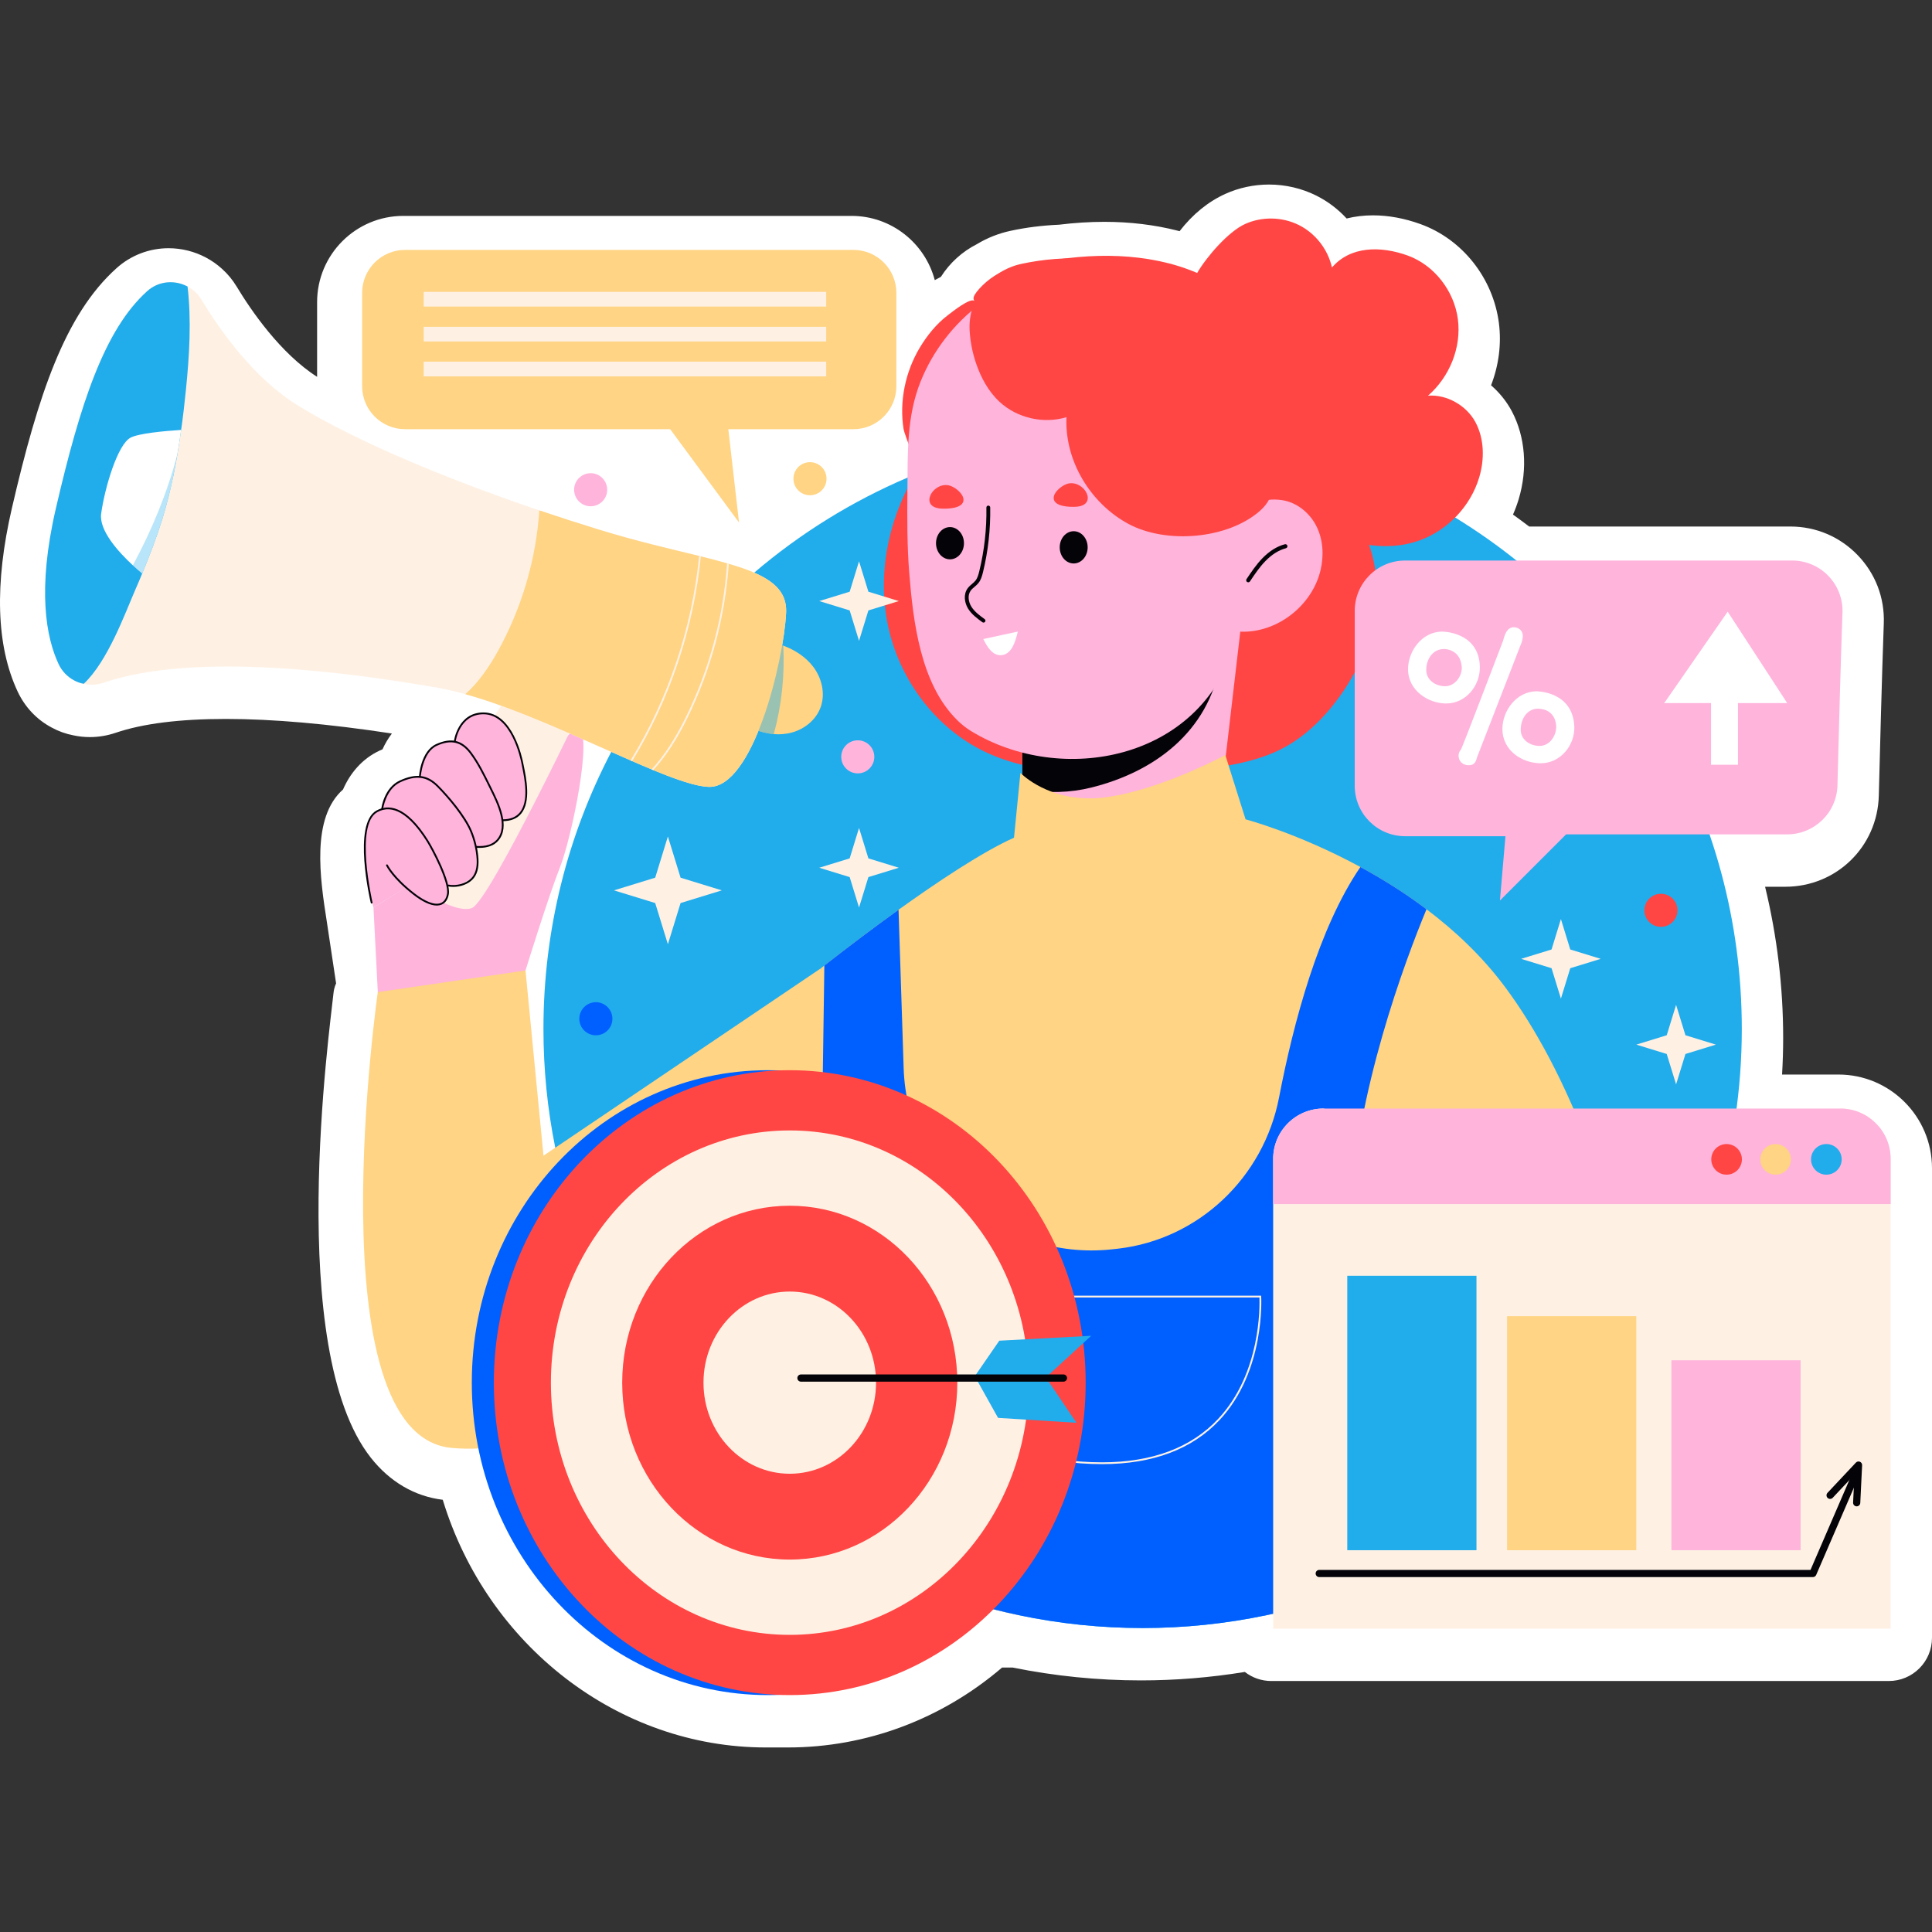 <?xml version="1.0" encoding="UTF-8"?> <svg xmlns="http://www.w3.org/2000/svg" width="512" height="512" viewBox="0 0 512 512" fill="none"><rect x="0" y="0" width="512" height="512" fill="#333333" stroke="none"/><path d="M89.073 260.623C89.073 260.623 88.549 261.552 88.376 263.227C87.388 272.833 75.531 357.429 98.264 386.297C103.308 392.704 109.89 396.551 117.334 397.458C129.056 435.988 163.765 463.096 202.964 463.096H208.808C229.58 463.096 249.561 455.607 265.569 441.912H268.349C279.532 444.178 290.914 445.322 302.326 445.325C311.537 445.325 320.781 444.572 329.896 443.084C331.901 444.644 334.371 445.489 336.912 445.485H500.554C506.875 445.485 512 440.36 512 434.039V309.563C512 295.888 500.874 284.763 487.2 284.763H472.266C472.46 281.497 472.557 278.268 472.557 275.094C472.557 261.54 470.949 248.11 467.767 234.998H473.112C486.675 234.998 497.565 224.383 497.903 210.833C498.184 199.664 498.728 178.884 499.224 165.217C499.472 158.433 497.013 152.006 492.301 147.119C487.584 142.226 481.24 139.532 474.441 139.532H405.241C403.829 138.457 402.401 137.402 400.958 136.37C401.542 135.047 402.045 133.69 402.463 132.305C404.892 124.24 404.233 115.744 400.654 108.995C399.27 106.382 397.379 104.054 395.147 102.108C397.18 96.86 397.943 91.16 397.22 85.578C395.67 73.66 387.51 63.377 376.427 59.382C372.17 57.846 367.936 57.067 363.841 57.067C361.421 57.067 359.087 57.35 356.87 57.901C354.585 55.413 351.868 53.36 348.85 51.843C345.012 49.921 340.67 48.905 336.295 48.905C332.304 48.905 328.31 49.759 324.743 51.374C320.151 53.455 316.082 56.771 312.6 61.265L311.985 61.106C305.921 59.568 299.425 58.788 292.679 58.788C288.817 58.788 284.773 59.043 280.654 59.548C276.153 59.745 271.807 60.296 267.723 61.187C264.613 61.864 261.637 63.046 258.911 64.687C255.004 66.668 251.701 69.664 249.35 73.359C248.782 73.644 248.241 73.94 247.725 74.237C245.142 64.457 236.245 57.215 225.664 57.215H106.877C94.282 57.215 84.037 67.46 84.037 80.054V99.864C74.32 93.662 66.528 82.266 62.712 75.938C61.653 74.176 60.334 72.583 58.8 71.214C57.529 70.062 56.119 69.072 54.603 68.266C51.551 66.638 48.146 65.785 44.687 65.781C39.578 65.773 34.65 67.665 30.86 71.09C17.212 83.358 10.139 104.513 3.15 134.674C-1.504 154.787 -0.997 171.123 4.65 183.212C6.584 187.368 9.73 190.697 13.63 192.772C15.44 193.771 17.395 194.478 19.424 194.868C20.858 195.18 22.331 195.338 23.806 195.338C26.111 195.338 28.404 194.958 30.666 194.196C37.803 191.761 47.62 190.526 59.843 190.526C72.314 190.526 87.088 191.824 103.857 194.39C102.868 195.682 102.034 197.086 101.372 198.571C101.135 198.673 100.899 198.778 100.66 198.888C95.822 201.116 92.688 205.117 90.909 209.218C82.433 216.72 84.805 232.747 86.612 244.275L89.073 260.623Z" fill="white"></path><path d="M461.594 272.667C461.594 304.64 452.151 334.419 435.859 359.333C423.786 377.843 407.993 393.637 389.483 405.709C386.961 407.363 384.391 408.94 381.776 410.44L381.49 410.612C367.222 418.768 351.767 424.644 335.686 428.029C324.877 430.303 313.862 431.447 302.817 431.444C291.771 431.447 280.755 430.303 269.947 428.029C251.681 424.183 234.242 417.13 218.439 407.197L217.81 406.796C202.651 397.163 189.224 385.045 178.092 370.95C162.964 351.778 152.147 329.019 147.149 304.143C145.089 293.975 144.02 283.444 144.02 272.666C144.02 246.187 150.506 221.215 161.99 199.258C167.162 189.335 173.378 179.992 180.533 171.387V171.368C180.762 171.082 180.991 170.796 181.258 170.51L181.277 170.491C184.506 166.629 187.925 162.93 191.521 159.407C191.693 159.216 191.884 159.044 192.074 158.892C194.58 156.42 197.176 154.04 199.857 151.757H199.876C212.061 141.356 225.756 132.866 240.491 126.576C241.179 126.272 241.873 125.98 242.571 125.698H242.59C255.468 120.413 268.991 116.86 282.804 115.13C289.441 114.286 296.125 113.866 302.816 113.871C311.858 113.871 320.748 114.634 329.371 116.103C332.004 116.523 334.617 117.038 337.192 117.61C337.574 117.686 337.955 117.782 338.337 117.858C340.34 118.316 342.324 118.812 344.289 119.365C358.846 123.289 372.767 129.277 385.629 137.145C431.204 165.073 461.594 215.322 461.594 272.667Z" fill="#21ACEC"></path><path d="M258.819 77.366C260.502 75.176 263.827 72.327 267.212 71.448C281.158 67.828 295.778 66.244 309.66 69.766C325.764 73.851 340.596 86.041 343.93 102.318C345.22 108.619 344.773 115.14 344.068 121.533C343.968 122.444 343.873 123.421 344.307 124.229C344.811 125.169 345.88 125.623 346.849 126.068C357.141 130.789 363.748 141.837 364.697 153.12C365.646 164.404 361.482 175.718 354.81 184.867C350.708 190.491 345.571 195.488 339.349 198.608C335.273 200.652 330.821 201.852 326.345 202.706C319.3 204.05 312.136 204.644 304.965 204.755C290.261 204.982 274.419 205.661 260.942 199.191C247.969 192.963 238.5 180.266 235.416 166.209C232.333 152.153 235.444 137.006 243.11 124.827C243.44 124.303 239.691 115.185 239.459 113.728C238.295 106.413 239.892 98.586 243.746 92.14C245.675 88.914 248.21 85.767 251.232 83.496C252.184 82.781 257.236 78.689 258.283 79.783C257.691 79.164 258.066 78.345 258.819 77.366Z" fill="#FF4644"></path><path d="M317.258 72.336C319.728 68.1 325.487 61.388 329.954 59.364C334.431 57.336 339.819 57.441 344.214 59.64C348.609 61.84 351.922 66.09 352.982 70.889C357.902 65.167 365.935 65.152 373.034 67.712C380.133 70.272 385.386 77.133 386.357 84.616C387.328 92.1 384.14 99.911 378.442 104.859C383.447 104.474 388.678 107.485 391.03 111.92C393.382 116.355 393.439 121.761 391.99 126.568C389.696 134.182 383.631 140.558 376.142 143.23C367.077 146.465 356.668 144.233 348.604 138.978C340.539 133.723 334.572 125.761 329.984 117.3C322.844 104.139 318.074 87.288 317.258 72.336Z" fill="#FF4644"></path><path d="M270.93 188.18V216.665L322.97 216.402L329.199 163.043L270.93 188.18Z" fill="#FFB4DC"></path><path d="M270.93 194.409V209.154C277.914 210.319 283.741 210.061 289.19 208.712C306.025 204.545 320.191 193.861 323.356 175.946C308.078 186.253 289.839 192.643 270.93 194.409Z" fill="#040308"></path><path d="M257.337 193.74C281.379 208.409 318.101 201.45 327.15 170.854C331.066 157.585 333.338 147.116 334.657 139.528C335.258 136.102 335.745 132.658 336.118 129.201C336.828 125.874 337.234 122.445 337.234 118.935C337.234 92.377 315.586 70.851 288.886 70.851C277.91 70.851 267.806 74.482 259.691 80.61C252.716 85.876 247.219 93.001 243.963 101.118C240.232 110.422 240.571 120.171 240.475 129.985C240.403 137.328 240.377 144.635 240.971 151.969C242.013 164.852 243.955 181.273 253.682 190.855C254.784 191.954 256.011 192.922 257.337 193.74Z" fill="#FFB4DC"></path><path d="M284.538 149.324C286.584 149.324 288.242 147.411 288.242 145.051C288.242 142.691 286.584 140.778 284.538 140.778C282.492 140.778 280.834 142.691 280.834 145.051C280.834 147.411 282.492 149.324 284.538 149.324Z" fill="#040308"></path><path d="M248.053 143.956C248.053 146.316 249.711 148.23 251.757 148.23C253.803 148.23 255.461 146.317 255.461 143.956C255.461 141.596 253.803 139.683 251.757 139.683C249.711 139.683 248.053 141.596 248.053 143.956Z" fill="#040308"></path><path d="M260.592 169.35C261.623 171.521 263.188 173.969 265.595 173.605C268.228 173.207 269.113 169.91 269.736 167.373L260.592 169.35Z" fill="white"></path><path d="M260.641 164.993C260.534 164.994 260.43 164.96 260.343 164.896C259.006 163.926 257.489 162.825 256.537 161.269C255.626 159.776 255.241 157.539 256.44 155.905C256.773 155.45 257.187 155.098 257.589 154.757C257.931 154.465 258.256 154.189 258.512 153.868C259.044 153.199 259.294 152.31 259.52 151.381C260.864 145.858 261.497 140.187 261.404 134.503C261.403 134.437 261.415 134.37 261.44 134.308C261.464 134.246 261.5 134.19 261.547 134.142C261.593 134.094 261.649 134.056 261.71 134.029C261.771 134.003 261.837 133.988 261.903 133.987H261.911C262.188 133.987 262.414 134.209 262.418 134.485C262.513 140.256 261.871 146.015 260.507 151.622C260.25 152.666 259.967 153.671 259.306 154.5C258.989 154.899 258.611 155.22 258.246 155.53C257.873 155.847 257.52 156.147 257.257 156.505C256.338 157.76 256.667 159.536 257.404 160.739C258.249 162.122 259.679 163.16 260.939 164.075C261.026 164.138 261.091 164.227 261.124 164.329C261.158 164.431 261.158 164.541 261.125 164.643C261.092 164.745 261.027 164.834 260.94 164.897C260.853 164.96 260.749 164.994 260.641 164.993Z" fill="#040308"></path><path d="M285.247 134.287C291.021 133.872 287.498 127.366 283.229 128.114C281.714 128.38 279.19 130.292 279.235 132.017C279.296 134.299 283.543 134.409 285.247 134.287ZM249.327 134.774C243.553 134.359 247.076 127.853 251.345 128.601C252.86 128.867 255.384 130.779 255.339 132.504C255.278 134.786 251.032 134.897 249.327 134.774Z" fill="#FF4644"></path><path d="M339.847 132.557C343.765 133.17 347.161 135.987 348.913 139.544C350.665 143.102 350.871 147.301 349.945 151.157C347.849 159.885 339.667 166.781 330.711 167.371C328.452 167.52 326.083 167.276 324.147 166.103C321.552 164.531 320.118 161.476 319.865 158.452C319.612 155.428 320.389 152.413 321.376 149.543C324.18 141.39 329.21 130.894 339.847 132.557Z" fill="#FFB4DC"></path><path d="M330.798 154.315C330.699 154.314 330.603 154.287 330.518 154.237C330.434 154.186 330.365 154.113 330.318 154.026C330.272 153.939 330.25 153.841 330.255 153.743C330.259 153.644 330.29 153.549 330.345 153.467C331.604 151.584 332.907 149.636 334.532 147.961C336.395 146.041 338.403 144.786 340.501 144.232C340.641 144.196 340.789 144.217 340.913 144.29C341.038 144.362 341.129 144.481 341.167 144.62C341.204 144.76 341.184 144.908 341.111 145.033C341.039 145.158 340.92 145.249 340.78 145.287C338.878 145.789 337.038 146.945 335.315 148.72C333.759 150.325 332.485 152.23 331.252 154.073C331.202 154.147 331.135 154.209 331.055 154.251C330.976 154.293 330.888 154.315 330.798 154.315Z" fill="#040308"></path><path d="M270.651 69.936C262.398 71.737 256.502 79.13 256.961 87.565C257.126 90.46 257.675 93.321 258.595 96.072C259.893 99.971 261.893 103.717 264.911 106.506C269.57 110.809 276.567 112.407 282.631 110.551C282.097 121.996 288.859 133.27 298.911 138.768C308.963 144.266 325.419 142.916 333.985 135.306C338.124 131.628 338.165 126.399 338.329 120.91C338.519 114.552 337.588 108.2 335.453 102.208C332.558 94.084 328.255 86.167 321.613 80.626C317.1 76.861 311.686 74.337 306.19 72.255C295.199 68.093 282.398 67.373 270.651 69.936Z" fill="#FF4644"></path><path d="M442.116 428.029H392.115L389.482 405.709L385.609 372.992L382.213 395.884L381.488 410.611C367.22 418.767 351.766 424.643 335.684 428.028H269.945C251.68 424.182 234.241 417.129 218.437 407.196L218.17 353.514L218.055 330.126L217.845 298.706L217.578 256.584C217.578 256.584 217.883 256.336 218.455 255.878C224.914 250.821 231.471 245.892 238.123 241.093C248.386 233.729 260.386 225.717 268.722 221.997L270.42 204.828C270.42 204.828 270.592 205 270.935 205.305C271.984 206.24 274.693 208.376 278.871 209.883L278.89 209.902C282.515 211.199 287.265 212.058 293.064 211.276C301.172 210.189 310.023 206.869 316.3 204.122C321.355 201.909 324.732 200.078 324.732 200.078L324.827 200.383L325.59 202.844L330.092 217.132C330.092 217.132 343.999 220.795 360.52 229.761C366.205 232.852 372.195 236.552 378.033 240.959C385.53 246.606 392.76 253.397 398.77 261.448C415.749 284.226 428.95 319.327 435.856 359.332C438.87 376.654 440.682 394.872 441.14 413.415L442.116 428.029Z" fill="#FFD484"></path><path d="M217.575 256.586L144.027 306.267L139.156 256.099L100.19 262.431C100.19 262.431 83.142 380.302 119.673 383.711C156.203 387.121 231.699 346.694 231.699 346.694L217.575 256.586Z" fill="#FFD484"></path><path d="M382.214 395.886L381.775 410.442L381.489 410.614C367.221 418.769 351.766 424.646 335.685 428.031C324.876 430.304 313.861 431.449 302.816 431.446C291.77 431.449 280.754 430.304 269.946 428.031C251.68 424.185 234.241 417.132 218.438 407.199L217.809 406.798L217.981 353.612L218.057 330.128L217.847 298.708L218.381 261.699V261.661L218.457 255.881C224.915 250.824 231.472 245.895 238.125 241.096L239.479 283.103C240.414 312.062 265.729 334.134 294.535 331.101C295.107 331.044 295.699 330.967 296.29 330.91C317.713 328.43 334.883 312.005 338.965 290.83C342.78 271.009 349.457 245.923 360.522 229.765C366.207 232.856 372.197 236.556 378.035 240.963C372.293 254.832 359.359 289.361 357.852 321.849C355.907 363.741 382.214 395.886 382.214 395.886Z" fill="#0060FF"></path><path d="M230.726 338.651C229.285 338.649 227.904 338.076 226.886 337.058C225.867 336.039 225.295 334.658 225.293 333.217C225.295 331.777 225.867 330.395 226.886 329.377C227.904 328.358 229.285 327.784 230.726 327.782C232.167 327.784 233.548 328.357 234.567 329.376C235.586 330.395 236.159 331.776 236.161 333.217C236.159 334.658 235.586 336.039 234.567 337.058C233.548 338.077 232.167 338.65 230.726 338.651ZM230.726 328.261C229.412 328.263 228.152 328.785 227.222 329.715C226.293 330.644 225.77 331.904 225.769 333.218C225.769 335.952 227.992 338.176 230.726 338.176C233.46 338.176 235.685 335.952 235.685 333.218C235.683 331.904 235.16 330.643 234.231 329.714C233.301 328.785 232.041 328.262 230.726 328.261ZM344.378 338.651C342.937 338.65 341.556 338.077 340.537 337.058C339.518 336.039 338.945 334.658 338.943 333.217C338.945 331.776 339.518 330.395 340.537 329.376C341.556 328.357 342.937 327.784 344.378 327.782C345.819 327.784 347.2 328.358 348.218 329.377C349.237 330.395 349.809 331.777 349.811 333.217C349.809 334.658 349.236 336.039 348.218 337.057C347.199 338.076 345.818 338.649 344.378 338.651ZM344.378 328.261C343.063 328.262 341.803 328.785 340.873 329.714C339.944 330.643 339.421 331.904 339.419 333.218C339.421 334.533 339.944 335.793 340.873 336.723C341.803 337.652 343.063 338.175 344.378 338.176C345.692 338.175 346.952 337.652 347.882 336.722C348.811 335.793 349.334 334.533 349.335 333.218C349.333 331.904 348.811 330.644 347.881 329.715C346.952 328.786 345.692 328.263 344.378 328.261ZM292.099 388.007C276.43 388.007 264.617 383.627 256.99 374.987C245.546 362.025 247.678 343.761 247.702 343.579L247.727 343.37H334.21L334.225 343.592C334.239 343.787 335.378 363.31 323.201 376.319C315.942 384.075 305.477 388.007 292.099 388.007ZM248.152 343.845C247.953 345.904 246.707 362.621 257.35 374.674C264.884 383.204 276.575 387.53 292.099 387.53C305.34 387.53 315.689 383.649 322.853 375.993C334.19 363.88 333.848 346.04 333.761 343.844H248.152V343.845Z" fill="#FEF1E4"></path><path d="M100.124 262.917L98.975 240.512L137.697 216.158C137.697 216.158 149.387 192.292 153.283 193.266C157.18 194.24 151.578 221.76 148.412 229.796C145.246 237.833 139.263 257.188 139.263 257.188L100.124 262.917Z" fill="#FFB4DC"></path><path d="M139.567 176.58C139.567 176.58 104.563 229.889 105.983 231.751C107.403 233.613 120.335 242.552 125.093 240.622C129.851 238.693 155.82 184.006 155.82 184.006L139.567 176.58Z" fill="#FEF1E4"></path><path d="M208.324 162.424C207.676 175.415 199.549 208.857 187.855 208.533C177.344 208.247 147.011 190.544 123.318 183.962C120.724 183.237 118.186 182.646 115.783 182.226C93.425 178.354 51.952 172.573 27.457 180.929C25.702 181.52 23.89 181.616 22.192 181.215C21.289 181.053 20.419 180.744 19.617 180.299C17.812 179.335 16.371 177.807 15.515 175.949C12.272 169.005 9.792 156.414 14.79 134.819C21.238 106.986 27.686 87.336 38.999 77.169C42.051 74.403 46.344 74.136 49.701 75.929C50.397 76.298 51.045 76.753 51.628 77.283C52.324 77.902 52.922 78.622 53.402 79.42C58.419 87.737 67.385 100.366 79.079 107.539C94.341 116.906 118.397 126.94 142.93 135.258C148.146 137.021 153.387 138.713 158.649 140.332C188.179 149.432 208.973 149.432 208.324 162.424Z" fill="#FEF1E4"></path><path d="M49.281 103.209C48.919 106.795 48.518 110.382 48.003 113.93C46.916 121.904 45.389 129.783 43.062 137.414C41.517 142.374 39.666 147.22 37.682 151.989C37.092 153.434 36.481 154.871 35.851 156.3C33.104 162.634 28.544 175.263 22.192 181.214C21.289 181.052 20.419 180.743 19.617 180.298C17.812 179.334 16.371 177.806 15.515 175.948C12.272 169.004 9.792 156.413 14.79 134.818C21.238 106.985 27.686 87.335 38.999 77.168C42.051 74.402 46.344 74.135 49.701 75.928C50.75 84.895 50.197 94.166 49.281 103.209Z" fill="#21ACEC"></path><path d="M217.501 187.357C216.337 190.676 213.304 193.176 209.908 194.11C208.344 194.549 206.684 194.682 205.063 194.549C203.193 194.396 201.324 193.9 199.607 193.156C200.37 184.8 203.937 178.715 206.57 170.76C206.913 170.875 207.238 170.989 207.581 171.104C210.729 172.268 213.648 174.156 215.632 176.865C217.825 179.841 218.741 183.866 217.501 187.357Z" fill="#FFD484"></path><g opacity="0.46"><path d="M205.063 194.549C203.193 194.396 201.324 193.9 199.607 193.156C200.37 184.8 203.937 178.715 206.57 170.76C206.913 170.875 207.238 170.989 207.581 171.104C207.982 178.982 207.143 186.937 205.063 194.549Z" fill="#21ACEC"></path></g><path d="M208.324 162.423C207.676 175.414 199.549 208.856 187.855 208.532C184.593 208.456 179.404 206.682 173.109 204.087C172.975 204.03 172.823 203.972 172.67 203.896C170.949 203.189 169.239 202.457 167.538 201.702C167.404 201.645 167.252 201.588 167.099 201.511C153.879 195.73 137.415 187.871 123.318 183.96C126.847 180.812 129.632 176.73 131.941 172.571C138.29 161.087 142.041 148.349 142.929 135.257C148.145 137.02 153.386 138.712 158.648 140.331C168.701 143.441 177.744 145.482 185.279 147.332L185.737 147.447C188.236 148.077 190.563 148.668 192.681 149.297C192.834 149.335 192.986 149.373 193.139 149.431C202.983 152.293 208.668 155.536 208.324 162.423Z" fill="#FFD484"></path><path d="M193.14 149.431C192.164 163.584 188.459 177.415 182.228 190.16C179.366 196.017 176.39 200.538 173.109 204.086C172.975 204.029 172.823 203.971 172.67 203.895C175.951 200.366 178.908 195.825 181.808 189.95C188.026 177.229 191.719 163.424 192.682 149.297C192.835 149.336 192.988 149.374 193.14 149.431ZM185.738 147.447C183.83 166.543 177.535 185.334 167.539 201.702C167.405 201.645 167.253 201.588 167.1 201.511C177.096 185.181 183.392 166.39 185.28 147.332L185.738 147.447Z" fill="#FEF1E4"></path><path d="M48.002 113.93C47.719 116.08 47.389 118.223 47.01 120.359C46.037 126.139 44.759 131.843 43.061 137.414C41.516 142.374 39.665 147.22 37.681 151.989C36.836 151.285 36.009 150.56 35.201 149.814C31.367 146.266 26.197 140.562 26.807 136.117C27.78 129.135 31.195 117.765 34.59 115.991C36.785 114.827 43.5 114.235 48.002 113.93Z" fill="white"></path><g opacity="0.32"><path d="M47.01 120.358C46.037 126.138 44.759 131.842 43.061 137.413C41.516 142.373 39.665 147.219 37.681 151.988C36.836 151.285 36.009 150.559 35.201 149.813C40.219 140.522 44.339 130.602 47.01 120.358Z" fill="#21ACEC"></path></g><path d="M120.528 196.432C120.528 196.432 122.476 187.178 129.904 189.248C136.868 191.189 141.37 207.793 138.393 214.877C138.021 215.763 137.284 216.438 136.399 216.813C135.489 217.198 134.25 217.575 133.192 217.377C133.192 217.377 133.801 222.735 130.391 223.952C126.981 225.17 126.251 224.439 126.251 224.439C126.251 224.439 128.199 230.771 124.424 233.084C120.649 235.397 118.336 234.911 118.336 234.911C118.336 234.911 119.797 239.295 116.266 239.903C112.735 240.512 107.012 235.519 107.012 235.519L98.975 240.511C98.975 240.511 92.765 217.132 101.289 214.331C101.289 214.331 102.628 205.685 111.274 205.807C111.273 205.808 111.76 196.066 120.528 196.432Z" fill="#FFB4DC"></path><path d="M133.191 217.616C133.059 217.616 132.953 217.509 132.953 217.377C132.953 217.245 133.059 217.138 133.191 217.138C135.228 217.138 136.766 216.52 137.763 215.301C140.216 212.3 139.013 206.367 138.365 203.179C138.306 202.893 138.25 202.608 138.195 202.322C137.94 200.988 135.483 189.284 128.119 189.284C121.746 189.284 120.775 196.391 120.765 196.463C120.761 196.494 120.751 196.524 120.735 196.551C120.72 196.578 120.699 196.602 120.675 196.621C120.65 196.64 120.622 196.654 120.592 196.662C120.561 196.67 120.53 196.673 120.499 196.669C120.468 196.665 120.438 196.655 120.411 196.639C120.384 196.624 120.36 196.603 120.341 196.578C120.322 196.554 120.308 196.525 120.299 196.495C120.291 196.465 120.289 196.434 120.293 196.403C120.303 196.328 121.33 188.806 128.119 188.806C135.866 188.806 138.4 200.858 138.663 202.233C138.711 202.485 138.769 202.771 138.833 203.084C139.495 206.349 140.729 212.427 138.133 215.602C137.041 216.939 135.379 217.616 133.191 217.616Z" fill="#040308"></path><path d="M126.988 224.699C126.744 224.699 126.495 224.692 126.237 224.677C126.205 224.676 126.175 224.668 126.147 224.654C126.118 224.64 126.093 224.621 126.072 224.598C126.052 224.575 126.036 224.547 126.025 224.518C126.015 224.488 126.011 224.457 126.013 224.425C126.021 224.294 126.141 224.188 126.265 224.201C128.743 224.35 130.56 223.769 131.68 222.486C134.746 218.976 131.719 212.857 129.908 209.201L129.403 208.176C127.985 205.3 126.52 202.326 124.597 199.741C122.258 196.591 119.542 195.938 115.794 197.624C111.992 199.331 111.514 205.759 111.511 205.824C111.503 205.956 111.399 206.045 111.258 206.046C111.226 206.044 111.196 206.036 111.168 206.022C111.14 206.008 111.115 205.989 111.094 205.966C111.073 205.942 111.058 205.914 111.048 205.885C111.038 205.855 111.034 205.824 111.036 205.792C111.055 205.516 111.539 199.013 115.602 197.189C119.589 195.399 122.484 196.097 124.981 199.456C126.929 202.077 128.405 205.07 129.831 207.965L130.336 208.989C132.199 212.752 135.316 219.048 132.04 222.799C130.937 224.061 129.24 224.699 126.988 224.699Z" fill="#040308"></path><path d="M120.131 235.032C119.661 235.032 119.193 234.989 118.736 234.9C118.674 234.887 118.62 234.851 118.585 234.798C118.549 234.746 118.536 234.682 118.548 234.62C118.561 234.558 118.597 234.503 118.65 234.468C118.702 234.432 118.767 234.419 118.829 234.431C120.944 234.849 123.478 234.155 124.846 232.788C125.966 231.668 126.461 229.946 126.318 227.672C126.153 225.196 125.589 222.764 124.648 220.468C123.158 216.82 119.003 211.682 115.772 208.451C113.081 205.761 110.194 205.412 106.137 207.281C102.246 209.07 101.531 214.308 101.523 214.36C101.506 214.491 101.409 214.596 101.256 214.566C101.225 214.562 101.195 214.552 101.168 214.537C101.141 214.521 101.117 214.5 101.098 214.476C101.079 214.451 101.065 214.423 101.057 214.392C101.049 214.362 101.047 214.331 101.051 214.3C101.08 214.074 101.806 208.748 105.936 206.848C110.214 204.879 113.253 205.259 116.109 208.114C118.626 210.63 123.351 216.026 125.09 220.288C126.05 222.632 126.625 225.115 126.794 227.642C126.947 230.059 126.405 231.904 125.182 233.125C123.985 234.326 122.04 235.032 120.131 235.032Z" fill="#040308"></path><path d="M115.739 239.979C114.087 239.979 111.949 238.985 109.461 237.046C103.961 232.759 102.396 229.546 102.332 229.412C102.318 229.384 102.31 229.354 102.309 229.323C102.307 229.291 102.311 229.26 102.322 229.231C102.332 229.201 102.348 229.174 102.369 229.151C102.39 229.128 102.416 229.109 102.444 229.095C102.472 229.082 102.503 229.074 102.534 229.072C102.565 229.071 102.596 229.075 102.626 229.086C102.655 229.096 102.682 229.112 102.705 229.133C102.729 229.154 102.747 229.179 102.761 229.207C102.776 229.239 104.355 232.462 109.755 236.671C112.721 238.982 115.211 239.926 116.782 239.322C117.666 238.982 118.248 238.143 118.467 236.898C119.016 233.741 114.36 225.005 113.06 222.941C108.483 215.673 103.963 213.008 99.983 215.229C93.96 218.593 98.671 238.952 98.72 239.158C98.727 239.189 98.728 239.221 98.723 239.251C98.718 239.282 98.707 239.312 98.69 239.338C98.674 239.365 98.652 239.388 98.626 239.406C98.601 239.424 98.572 239.437 98.542 239.444C98.48 239.458 98.416 239.447 98.362 239.414C98.309 239.381 98.271 239.328 98.256 239.266C98.055 238.414 93.415 218.35 99.752 214.812C102.706 213.161 107.483 213.187 113.463 222.686C114.841 224.869 119.521 233.639 118.936 236.979C118.688 238.398 118.002 239.362 116.953 239.766C116.565 239.912 116.153 239.984 115.739 239.979Z" fill="#040308"></path><path d="M203.451 449.215C246.76 449.215 281.869 412.145 281.869 366.416C281.869 320.688 246.76 283.617 203.451 283.617C160.142 283.617 125.033 320.688 125.033 366.416C125.033 412.145 160.142 449.215 203.451 449.215Z" fill="#0060FF"></path><path d="M209.295 449.215C252.604 449.215 287.713 412.145 287.713 366.416C287.713 320.688 252.604 283.617 209.295 283.617C165.986 283.617 130.877 320.688 130.877 366.416C130.877 412.145 165.986 449.215 209.295 449.215Z" fill="#FF4644"></path><path d="M209.295 433.254C244.255 433.254 272.596 403.33 272.596 366.416C272.596 329.502 244.255 299.578 209.295 299.578C174.335 299.578 145.994 329.502 145.994 366.416C145.994 403.33 174.335 433.254 209.295 433.254Z" fill="#FEF1E4"></path><path d="M209.295 413.302C233.819 413.302 253.701 392.311 253.701 366.416C253.701 340.522 233.819 319.53 209.295 319.53C184.77 319.53 164.889 340.522 164.889 366.416C164.889 392.311 184.77 413.302 209.295 413.302Z" fill="#FF4644"></path><path d="M209.296 390.557C221.923 390.557 232.16 379.749 232.16 366.416C232.16 353.084 221.923 342.275 209.296 342.275C196.668 342.275 186.432 353.084 186.432 366.416C186.432 379.749 196.668 390.557 209.296 390.557Z" fill="#FEF1E4"></path><path d="M258.328 364.714L264.822 355.298L289.175 353.999L277.161 365.039L285.279 377.053L264.497 375.755L258.328 364.714Z" fill="#21ACEC"></path><path d="M281.869 366.154H212.218C211.972 366.143 211.741 366.037 211.571 365.86C211.401 365.682 211.307 365.446 211.307 365.2C211.307 364.954 211.401 364.718 211.571 364.54C211.741 364.363 211.972 364.257 212.218 364.246H281.869C282.114 364.257 282.346 364.363 282.516 364.54C282.686 364.718 282.78 364.954 282.78 365.2C282.78 365.446 282.686 365.682 282.516 365.86C282.346 366.037 282.114 366.143 281.869 366.154Z" fill="#040308"></path><path d="M107.364 66.226H226.151C232.444 66.226 237.545 71.327 237.545 77.62V102.347C237.545 108.639 232.444 113.741 226.151 113.741H193.011L195.849 138.468L177.608 113.741H107.365C101.072 113.741 95.971 108.64 95.971 102.347V77.62C95.97 71.327 101.071 66.226 107.364 66.226Z" fill="#FFD484"></path><path d="M112.287 77.344H218.955V81.24H112.287V77.344ZM112.287 86.598H218.955V90.494H112.287V86.598ZM112.287 95.853H218.955V99.75H112.287V95.853ZM501.041 307.128V431.605H337.399V307.128C337.399 299.745 343.37 293.774 350.753 293.774L419.942 314.055L487.687 293.774C495.07 293.774 501.041 299.745 501.041 307.128Z" fill="#FEF1E4"></path><path d="M501.042 307.127V319.088H337.4V307.127C337.4 299.744 343.371 293.773 350.754 293.773H487.688C495.071 293.773 501.042 299.744 501.042 307.127Z" fill="#FFB4DC"></path><path d="M457.563 311.3C459.805 311.3 461.622 309.482 461.622 307.241C461.622 304.999 459.805 303.182 457.563 303.182C455.321 303.182 453.504 304.999 453.504 307.241C453.504 309.482 455.321 311.3 457.563 311.3Z" fill="#FF4644"></path><path d="M470.551 311.3C472.793 311.3 474.61 309.482 474.61 307.241C474.61 304.999 472.793 303.182 470.551 303.182C468.309 303.182 466.492 304.999 466.492 307.241C466.492 309.482 468.309 311.3 470.551 311.3Z" fill="#FFD484"></path><path d="M484.004 311.3C486.246 311.3 488.063 309.482 488.063 307.241C488.063 304.999 486.246 303.182 484.004 303.182C481.763 303.182 479.945 304.999 479.945 307.241C479.945 309.482 481.763 311.3 484.004 311.3Z" fill="#21ACEC"></path><path d="M357.041 338.088H391.282V410.824H357.041V338.088Z" fill="#21ACEC"></path><path d="M399.391 348.804H433.632V410.824H399.391V348.804Z" fill="#FFD484"></path><path d="M442.943 360.493H477.184V410.824H442.943V360.493Z" fill="#FFB4DC"></path><path d="M480.43 417.946H349.571C349.326 417.935 349.094 417.83 348.925 417.652C348.755 417.474 348.66 417.238 348.66 416.992C348.66 416.747 348.755 416.51 348.925 416.333C349.094 416.155 349.326 416.05 349.571 416.038H479.803L490.92 390.312C491.022 390.081 491.211 389.899 491.446 389.806C491.681 389.713 491.944 389.716 492.176 389.815C492.409 389.916 492.592 390.105 492.685 390.341C492.778 390.576 492.774 390.839 492.673 391.071L481.307 417.371C481.233 417.542 481.111 417.688 480.955 417.79C480.799 417.892 480.617 417.946 480.43 417.946Z" fill="#040308"></path><path d="M492.041 399.195C492.026 399.195 492.01 399.195 491.995 399.193C491.87 399.187 491.747 399.157 491.634 399.103C491.521 399.05 491.419 398.975 491.335 398.882C491.251 398.789 491.186 398.681 491.144 398.563C491.102 398.445 491.084 398.32 491.09 398.195L491.45 390.799L485.673 396.947C485.498 397.123 485.261 397.224 485.013 397.228C484.764 397.232 484.524 397.139 484.343 396.969C484.162 396.798 484.055 396.564 484.044 396.316C484.033 396.068 484.119 395.825 484.284 395.64L491.833 387.603C491.967 387.461 492.141 387.363 492.332 387.323C492.523 387.283 492.721 387.302 492.901 387.379C493.08 387.455 493.232 387.585 493.335 387.75C493.439 387.916 493.489 388.109 493.479 388.304L492.993 398.289C492.981 398.533 492.876 398.764 492.699 398.933C492.521 399.101 492.286 399.195 492.041 399.195Z" fill="#040308"></path><path d="M474.928 148.543H372.372C364.997 148.543 359.018 154.522 359.018 161.897V208.25C359.018 215.625 364.997 221.604 372.372 221.604H398.958L397.497 238.652L415.032 221.117H473.599C480.844 221.117 486.766 215.353 486.948 208.11C487.272 195.217 487.794 175.538 488.273 162.365C488.548 154.806 482.492 148.543 474.928 148.543Z" fill="#FFB4DC"></path><path d="M473.635 186.332L457.856 162.099L441.231 186.05L440.949 186.332H453.441V202.675H460.58V186.332H473.635ZM382.23 167.379C376.816 167.379 373.145 172.582 373.145 177.346C373.145 183.032 378.557 186.431 383.259 186.431C388.525 186.431 392.311 181.624 392.176 176.654C391.924 167.379 382.23 167.379 382.23 167.379ZM387.371 176.589C387.602 178.908 385.754 181.857 382.985 181.857C380.446 181.857 377.971 180.219 377.971 177.576C377.971 174.448 379.881 171.995 382.692 171.995C382.692 171.996 386.901 171.879 387.371 176.589ZM407.262 183.2C401.847 183.2 398.155 188.403 398.155 193.146C398.155 199.063 403.548 202.272 408.312 202.272C413.578 202.272 417.423 197.441 417.208 192.495C416.803 183.2 407.262 183.2 407.262 183.2ZM412.403 192.433C412.516 194.821 410.767 197.677 408.017 197.677C405.458 197.677 403.003 196.041 403.003 193.399C403.003 190.293 404.915 187.718 407.683 187.816C412.467 187.985 412.403 192.433 412.403 192.433ZM402.981 170.925C403.19 170.526 403.569 169.33 403.569 168.554C403.569 167.021 402.33 166.226 401.198 166.226C399.351 166.226 398.764 168.177 398.301 169.918V169.896C387.495 198.118 387.327 198.39 387.159 198.62C386.844 199.019 386.53 199.564 386.53 200.215C386.53 201.433 387.308 202.797 389.28 202.797C390.873 202.797 391.168 201.685 391.461 200.592V200.613L402.981 170.925Z" fill="white"></path><path d="M180.358 232.594L191.284 235.956L180.358 239.317L176.997 250.243L173.636 239.317L162.709 235.956L173.636 232.594L176.997 221.668L180.358 232.594ZM230.133 227.478L238.196 229.958L230.133 232.439L227.652 240.502L225.172 232.439L217.109 229.958L225.172 227.478L227.652 219.415L230.133 227.478ZM230.133 156.807L238.196 159.288L230.133 161.768L227.652 169.831L225.172 161.768L217.109 159.288L225.172 156.807L227.652 148.745L230.133 156.807ZM416.138 251.624L424.201 254.104L416.138 256.585L413.658 264.648L411.177 256.585L403.115 254.104L411.177 251.624L413.658 243.561L416.138 251.624ZM446.661 274.354L454.724 276.834L446.661 279.315L444.181 287.378L441.7 279.315L433.638 276.834L441.7 274.354L444.181 266.291L446.661 274.354Z" fill="#FEF1E4"></path><path d="M227.318 204.956C229.739 204.956 231.702 202.994 231.702 200.572C231.702 198.151 229.739 196.188 227.318 196.188C224.896 196.188 222.934 198.151 222.934 200.572C222.934 202.994 224.896 204.956 227.318 204.956Z" fill="#FFB4DC"></path><path d="M156.53 134.168C158.952 134.168 160.914 132.206 160.914 129.784C160.914 127.363 158.952 125.4 156.53 125.4C154.109 125.4 152.146 127.363 152.146 129.784C152.146 132.206 154.109 134.168 156.53 134.168Z" fill="#FFB4DC"></path><path d="M214.654 131.247C217.075 131.247 219.038 129.284 219.038 126.863C219.038 124.441 217.075 122.479 214.654 122.479C212.232 122.479 210.27 124.441 210.27 126.863C210.27 129.284 212.232 131.247 214.654 131.247Z" fill="#FFD484"></path><path d="M157.909 274.364C160.331 274.364 162.293 272.401 162.293 269.98C162.293 267.558 160.331 265.596 157.909 265.596C155.488 265.596 153.525 267.558 153.525 269.98C153.525 272.401 155.488 274.364 157.909 274.364Z" fill="#0060FF"></path><path d="M440.167 245.626C442.588 245.626 444.551 243.664 444.551 241.242C444.551 238.821 442.588 236.858 440.167 236.858C437.746 236.858 435.783 238.821 435.783 241.242C435.783 243.664 437.746 245.626 440.167 245.626Z" fill="#FF4644"></path></svg> 